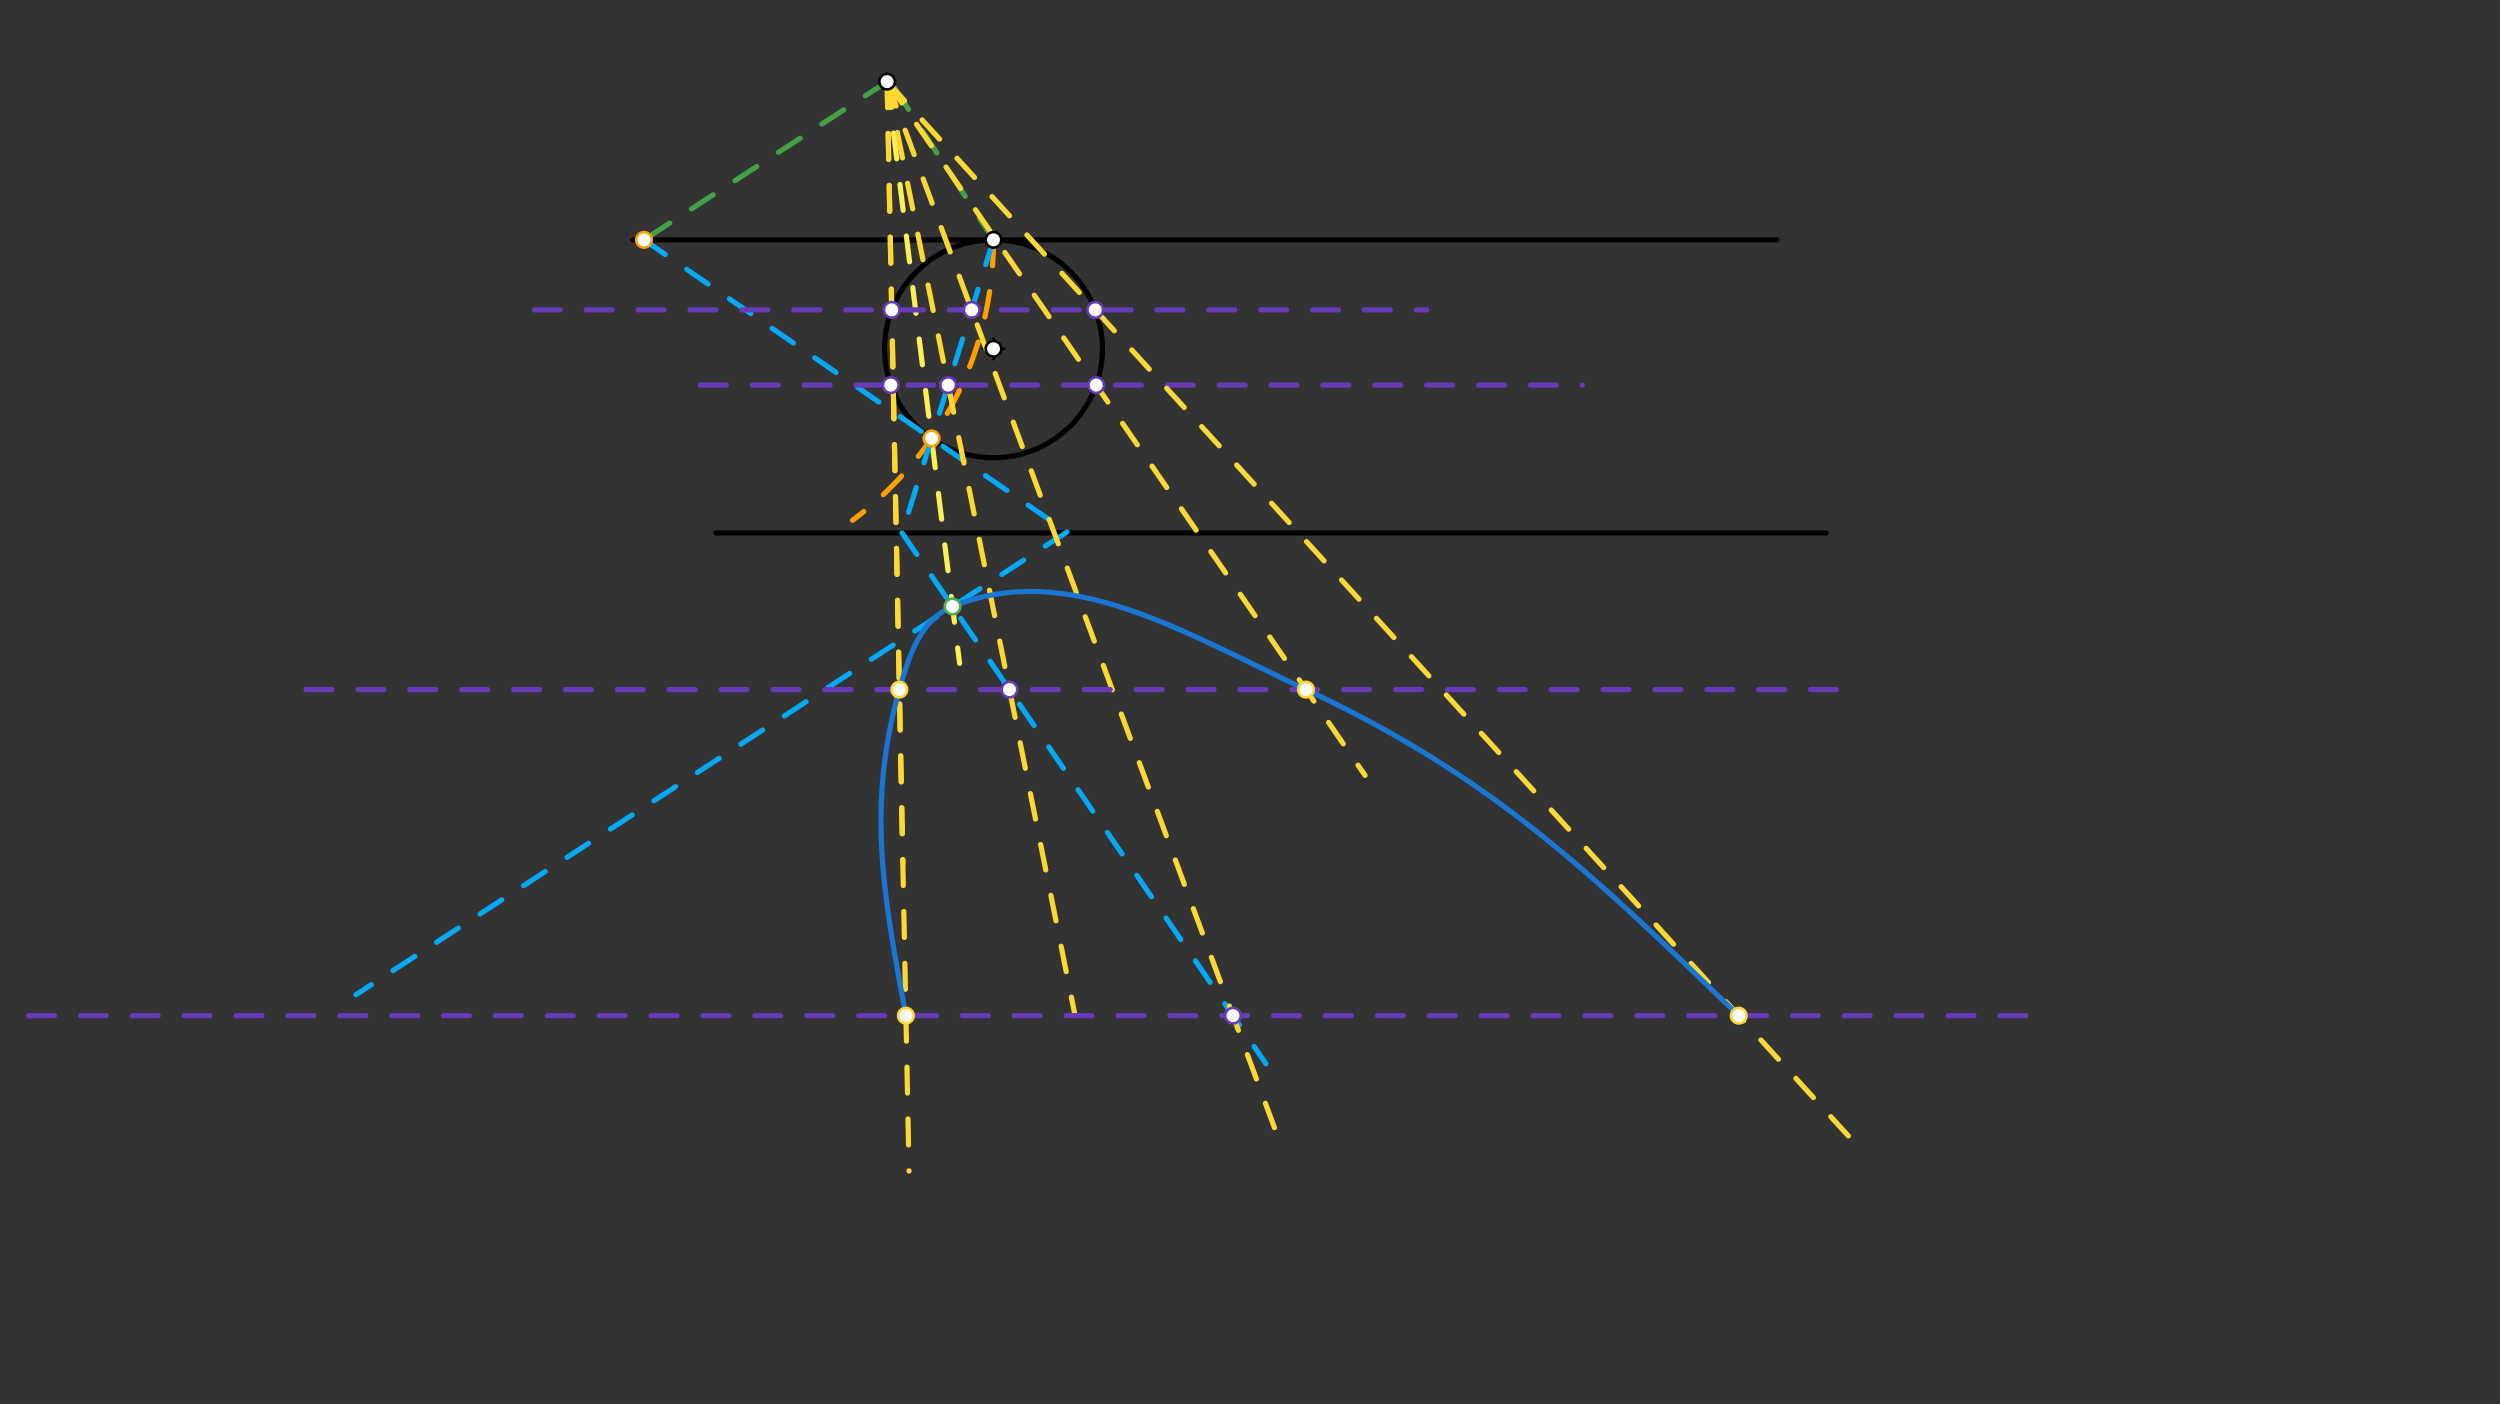 <svg xmlns="http://www.w3.org/2000/svg" class="svg--816" height="100%" preserveAspectRatio="xMidYMid meet" viewBox="0 0 963.78 541.417" width="100%"><rect x="0" y="0" width="963.78" height="541.417" fill="#333333" stroke="none"/><defs><marker id="marker-arrow" markerHeight="16" markerUnits="userSpaceOnUse" markerWidth="24" orient="auto-start-reverse" refX="24" refY="4" viewBox="0 0 24 8"><path d="M 0 0 L 24 4 L 0 8 z" stroke="inherit"></path></marker></defs><g class="aux-layer--949"></g><g class="main-layer--75a"><g class="element--733"><line stroke="#000000" stroke-dasharray="none" stroke-linecap="round" stroke-width="2" x1="244" x2="685" y1="92.461" y2="92.461"></line></g><g class="element--733"><line stroke="#000000" stroke-dasharray="none" stroke-linecap="round" stroke-width="2" x1="276" x2="704" y1="205.461" y2="205.461"></line></g><g class="element--733"><g class="center--a87"><line x1="379" y1="134.461" x2="387" y2="134.461" stroke="#000000" stroke-width="1" stroke-linecap="round"></line><line x1="383" y1="130.461" x2="383" y2="138.461" stroke="#000000" stroke-width="1" stroke-linecap="round"></line><circle class="hit--87b" cx="383" cy="134.461" r="4" stroke="none" fill="transparent"></circle></g><circle cx="383" cy="134.461" fill="none" r="42" stroke="#000000" stroke-dasharray="none" stroke-width="2"></circle></g><g class="element--733"><line stroke="#43A047" stroke-dasharray="10" stroke-linecap="round" stroke-width="2" x1="383" x2="342" y1="92.461" y2="29.461"></line></g><g class="element--733"><line stroke="#43A047" stroke-dasharray="10" stroke-linecap="round" stroke-width="2" x1="342" x2="245.27" y1="31.461" y2="94.412"></line></g><g class="element--733"><path d="M 383 92.461 A 134.732 134.732 0 0 1 328.675 200.569" fill="none" stroke="#FFA000" stroke-dasharray="10" stroke-linecap="round" stroke-width="2"></path></g><g class="element--733"><line stroke="#03A9F4" stroke-dasharray="10" stroke-linecap="round" stroke-width="2" x1="248.268" x2="411.346" y1="92.461" y2="205.077"></line></g><g class="element--733"><line stroke="#03A9F4" stroke-dasharray="10" stroke-linecap="round" stroke-width="2" x1="411.346" x2="137.196" y1="205.077" y2="383.493"></line></g><g class="element--733"><line stroke="#FFEE58" stroke-dasharray="10" stroke-linecap="round" stroke-width="2" x1="342" x2="369.932" y1="31.461" y2="255.718"></line></g><g class="element--733"><line stroke="#03A9F4" stroke-dasharray="10" stroke-linecap="round" stroke-width="2" x1="383" x2="347.761" y1="92.461" y2="205.506"></line></g><g class="element--733"><line stroke="#03A9F4" stroke-dasharray="10" stroke-linecap="round" stroke-width="2" x1="347.774" x2="488.037" y1="205.461" y2="410.092"></line></g><g class="element--733"><line stroke="#673AB7" stroke-dasharray="10" stroke-linecap="round" stroke-width="2" x1="270" x2="610" y1="148.461" y2="148.461"></line></g><g class="element--733"><line stroke="#673AB7" stroke-dasharray="10" stroke-linecap="round" stroke-width="2" x1="206" x2="550" y1="119.461" y2="119.461"></line></g><g class="element--733"><line stroke="#FDD835" stroke-dasharray="10" stroke-linecap="round" stroke-width="2" x1="342" x2="493.025" y1="31.461" y2="439.344"></line></g><g class="element--733"><line stroke="#FDD835" stroke-dasharray="10" stroke-linecap="round" stroke-width="2" x1="342" x2="414.348" y1="31.461" y2="391.001"></line></g><g class="element--733"><line stroke="#673AB7" stroke-dasharray="10" stroke-linecap="round" stroke-width="2" x1="118" x2="709" y1="265.844" y2="265.844"></line></g><g class="element--733"><line stroke="#673AB7" stroke-dasharray="10" stroke-linecap="round" stroke-width="2" x1="11" x2="786" y1="391.552" y2="391.552"></line></g><g class="element--733"><line stroke="#FDD835" stroke-dasharray="10" stroke-linecap="round" stroke-width="2" x1="342" x2="714.191" y1="31.461" y2="439.697"></line></g><g class="element--733"><line stroke="#FDD835" stroke-dasharray="10" stroke-linecap="round" stroke-width="2" x1="342" x2="350.447" y1="31.461" y2="451.426"></line></g><g class="element--733"><line stroke="#FDD835" stroke-dasharray="10" stroke-linecap="round" stroke-width="2" x1="342" x2="348.063" y1="31.461" y2="332.897"></line></g><g class="element--733"><line stroke="#FDD835" stroke-dasharray="10" stroke-linecap="round" stroke-width="2" x1="342" x2="526.242" y1="31.461" y2="298.916"></line></g><g class="element--733"><path d="M 349.242 391.552 C 340.588 345.603, 334.043 310.851, 346.714 265.844 C 350.547 252.231, 355.182 238.683, 367.203 233.806 C 411.45 215.853, 455.274 243.257, 503.46 265.844 C 575.372 299.552, 613.266 336.278, 670.297 391.552" fill="none" stroke="#1976D2" stroke-linecap="round" stroke-width="2"></path></g><g class="element--733"><circle cx="383" cy="92.461" r="3" stroke="#000000" stroke-width="1" fill="#ffffff"></circle>}</g><g class="element--733"><circle cx="342" cy="31.461" r="3" stroke="#000000" stroke-width="1" fill="#ffffff"></circle>}</g><g class="element--733"><circle cx="383" cy="134.461" r="3" stroke="#000000" stroke-width="1" fill="#ffffff"></circle>}</g><g class="element--733"><circle cx="248.268" cy="92.461" r="3" stroke="#FFA000" stroke-width="1" fill="#ffffff"></circle>}</g><g class="element--733"><circle cx="359.134" cy="169.021" r="3" stroke="#FFA000" stroke-width="1" fill="#ffffff"></circle>}</g><g class="element--733"><circle cx="367.203" cy="233.806" r="3" stroke="#4CAF50" stroke-width="1" fill="#ffffff"></circle>}</g><g class="element--733"><circle cx="374.583" cy="119.461" r="3" stroke="#673AB7" stroke-width="1" fill="#ffffff"></circle>}</g><g class="element--733"><circle cx="365.543" cy="148.461" r="3" stroke="#673AB7" stroke-width="1" fill="#ffffff"></circle>}</g><g class="element--733"><circle cx="389.163" cy="265.844" r="3" stroke="#673AB7" stroke-width="1" fill="#ffffff"></circle>}</g><g class="element--733"><circle cx="475.329" cy="391.552" r="3" stroke="#673AB7" stroke-width="1" fill="#ffffff"></circle>}</g><g class="element--733"><circle cx="422.598" cy="148.461" r="3" stroke="#673AB7" stroke-width="1" fill="#ffffff"></circle>}</g><g class="element--733"><circle cx="343.402" cy="148.461" r="3" stroke="#673AB7" stroke-width="1" fill="#ffffff"></circle>}</g><g class="element--733"><circle cx="343.77" cy="119.461" r="3" stroke="#673AB7" stroke-width="1" fill="#ffffff"></circle>}</g><g class="element--733"><circle cx="422.23" cy="119.461" r="3" stroke="#673AB7" stroke-width="1" fill="#ffffff"></circle>}</g><g class="element--733"><circle cx="503.46" cy="265.844" r="3" stroke="#FDD835" stroke-width="1" fill="#ffffff"></circle>}</g><g class="element--733"><circle cx="670.297" cy="391.552" r="3" stroke="#FDD835" stroke-width="1" fill="#ffffff"></circle>}</g><g class="element--733"><circle cx="349.242" cy="391.552" r="3" stroke="#FDD835" stroke-width="1" fill="#ffffff"></circle>}</g><g class="element--733"><circle cx="346.714" cy="265.844" r="3" stroke="#FDD835" stroke-width="1" fill="#ffffff"></circle>}</g></g><g class="snaps-layer--ac6"></g><g class="temp-layer--52d"></g></svg>